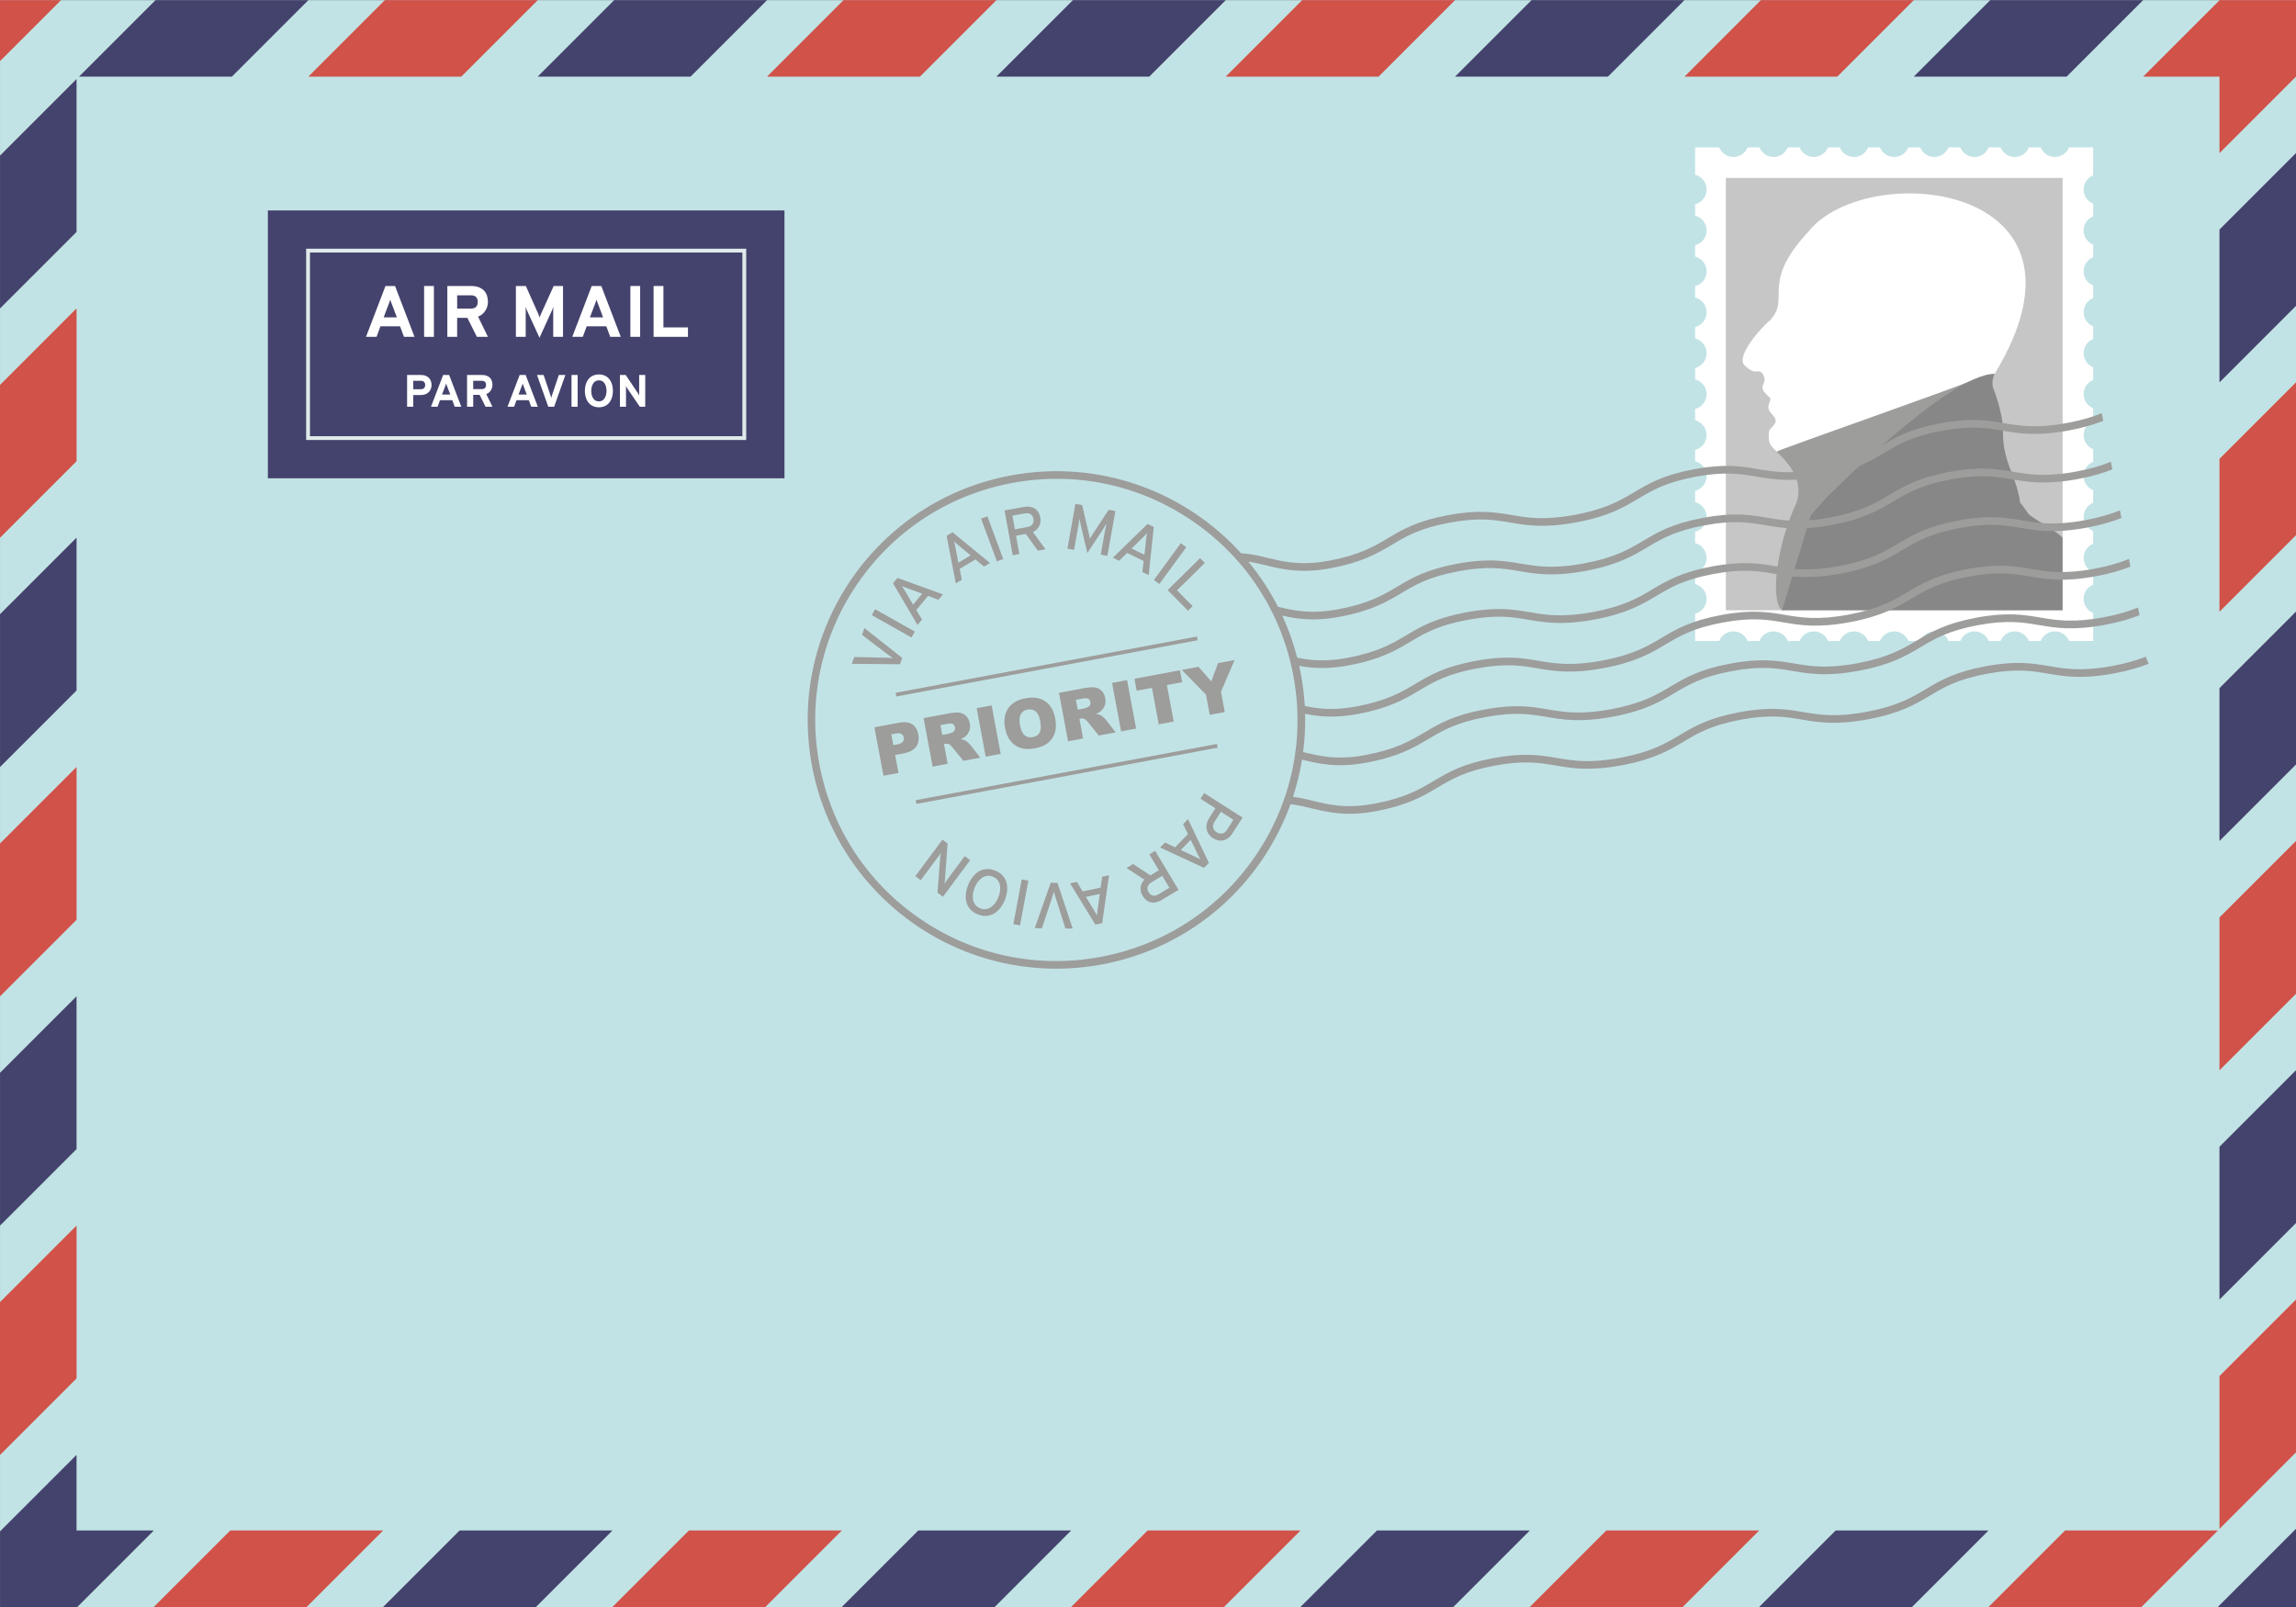 <svg enable-background="new 0 0 1200 840" viewBox="0 0 1200 840" xmlns="http://www.w3.org/2000/svg"><rect x="0" y="0" width="1200" height="840" fill="#333333" stroke="none"/><path d="m.012.06h1200v839.94h-1200z" fill="#c2e3e5"/><path d="m1160 40.057v759.95h-1120v-759.95zm40-40h-1200v839.94h1200z" fill="none"/><g fill="#44436d"><path d="m560.74.06h79.91"/><path d="m800.47.06h79.91"/><path d="m1040.2.06h79.9"/></g><path d="m680.6.06h79.92" fill="#d05249"/><path d="m920.34.06h79.86" fill="#d05249"/><path d="m41.283 40.057h79.911l40-39.998h-79.907l-40 39.998zm-1.272 1.272-40 39.997v79.906l40-39.997v-79.901zm241-1.272h79.91l40-39.998h-79.91zm-241 240.98-40 39.997v79.906l40-39.997v-79.91zm480.73-240.98h79.91l40-39.998h-79.909l-40 39.998zm-480.73 480.7-40 39.997v79.903l40-39.997v-79.9zm0 239.72-40 39.996v39.53h40.379l40-39.998h-40.38v-39.53zm720.46-720.42h79.909l40-39.998h-79.909zm239.73 0h79.908l40-39.998h-79.908zm-799.99 799.94h79.909l40-39.998h-79.909l-40 40zm239.73 0h79.909l40-39.998h-79.909l-40 40zm720.06-720.02v79.904l40-39.998v-79.896l-40 39.996zm-480.33 720.02h79.908l40-39.998h-79.908l-40 40zm480.33-400.4 40-39.998v-79.904l-40 39.998v79.9zm0 239.72 40-39.997v-79.904l-40 39.997v79.9zm-240.6 160.68h79.909l40.001-39.998h-79.91l-39.99 40zm280.6 0v-40.874l-40.875 40.874h40.9z" fill="#44436d"/><path d="m.012.06v31.889l31.89-31.889h-31.89zm0 281.03 40-39.997v-79.909l-40 39.997v79.91zm161.14-241.03h79.913l40-39.998h-79.913zm-161.14 480.74 40-39.996v-79.907l-40 39.998v79.91zm400.87-480.74h79.91l40-39.998h-79.909l-40 39.998zm239.72 0h79.911l40-39.998h-79.911zm-640.59 720.46 40-39.997v-79.906l-40 39.998v79.91zm80.332 79.48h79.91l40-39.998h-79.91l-39.996 40zm800-799.94h79.911l40-39.998h-79.911l-39.95 39.998zm279.76-39.997-40 39.998h39.9v39.971l40-39.998v-39.971zm-840.03 839.94h79.91l40-39.998h-79.909l-40 40zm839.93-520.26 40-39.998v-79.904l-40 39.998v79.9zm-600.2 520.26h79.907l40-39.998h-79.907l-40 40zm239.73 0h79.91l40-39.998h-79.91l-40 40zm360.47-280.54 40-39.998v-79.905l-40 39.998v79.9zm-120.7 280.54h79.908l39.998-39.998h-79.906l-40 40zm120.7-40.83 40-39.997v-79.901l-40 39.997v79.9z" fill="#d05249"/><path d="m140 110h270.01v140h-270.01z" fill="#44436d"/><path d="m388.01 132v95.997h-226.01v-95.997zm2-2h-230.01v99.997h230.01v-100z" fill="#dfeaea"/><g fill="#fff"><path d="m211.14 176.07-2.057-5.504h-10.248l-2.039 5.504h-5.504l10.174-26.573h5.003l10.174 26.573h-5.49zm-6.34-17.08c-.136-.321-.281-.704-.436-1.149-.154-.445-.287-.858-.398-1.242-.099.383-.229.797-.389 1.242-.161.445-.309.828-.445 1.149l-2.62 6.91h6.913l-2.61-6.91z"/><path d="m221.66 176.07v-26.573h5.115v26.573h-5.12z"/><path d="m233.8 176.07v-26.573h12.342c1.681 0 3.086.231 4.216.695s2.042 1.078 2.733 1.844c.692.766 1.186 1.649 1.482 2.649.297 1.001.445 2.045.445 3.132 0 .754-.108 1.517-.324 2.289s-.541 1.504-.973 2.196c-.433.692-.97 1.319-1.612 1.881-.643.562-1.39.998-2.242 1.306l5.151 10.581h-5.763l-4.967-9.914h-5.355v9.914h-5.14zm12.42-14.77c.655 0 1.205-.095 1.65-.287.445-.191.803-.448 1.075-.769.271-.321.466-.692.583-1.112.118-.42.176-.858.176-1.316 0-.42-.053-.836-.158-1.25s-.287-.785-.546-1.112c-.26-.327-.615-.59-1.065-.788-.451-.197-1.022-.296-1.715-.296h-7.283v6.931h7.3z"/><path d="m289.14 176.07v-13.657c0-.148.003-.321.009-.519s.012-.398.019-.603c.006-.204.012-.392.019-.565.006-.173.015-.309.027-.408-.136.42-.269.797-.398 1.13s-.262.655-.398.963l-6.449 14.121-6.486-14.121c-.136-.309-.269-.63-.398-.963s-.263-.71-.398-1.13c.012.099.021.235.028.408.006.173.012.361.019.565.006.204.012.405.019.603.006.198.009.371.009.519v13.657h-5.133v-26.573h5.208l6.523 14.658c.136.321.259.627.371.917.111.291.216.59.315.899.099-.309.204-.608.315-.899.111-.29.235-.596.371-.917l6.635-14.658h4.892v26.573h-5.11z"/><path d="m318.94 176.07-2.057-5.504h-10.25l-2.039 5.504h-5.504l10.174-26.573h5.003l10.174 26.573h-5.49zm-6.34-17.08c-.136-.321-.281-.704-.436-1.149-.154-.445-.287-.858-.398-1.242-.099.383-.229.797-.389 1.242-.161.445-.309.828-.445 1.149l-2.632 6.912h6.913l-2.6-6.91z"/><path d="m329.46 176.07v-26.573h5.114v26.573h-5.11z"/><path d="m341.6 176.07v-26.573h5.133v21.644h12.824v4.929h-17.95z"/><path d="m212.77 212.61v-16.608h7.123c1.05 0 1.935.152 2.652.457.718.305 1.301.707 1.749 1.205s.77 1.06.967 1.686c.197.625.295 1.258.295 1.899 0 .401-.046.809-.139 1.222s-.236.815-.429 1.205-.44.755-.741 1.095-.662.638-1.083.897-.903.461-1.448.608c-.544.147-1.152.22-1.824.22h-3.915v6.115h-3.21zm7.26-9.16c.409 0 .753-.065 1.031-.197.278-.131.504-.301.678-.509.173-.208.299-.444.376-.707s.116-.525.116-.788c0-.239-.033-.488-.099-.747s-.182-.496-.348-.712-.392-.394-.677-.533c-.286-.139-.645-.208-1.077-.208h-4.054v4.401h4.05z"/><path d="m237.66 212.61-1.286-3.44h-6.405l-1.274 3.44h-3.44l6.359-16.608h3.127l6.359 16.608zm-3.96-10.68c-.085-.201-.176-.44-.272-.718-.097-.278-.179-.537-.249-.776-.062.24-.143.498-.243.776-.101.278-.193.517-.278.718l-1.645 4.32h4.32l-1.64-4.32z"/><path d="m244.11 212.61v-16.608h7.714c1.05 0 1.928.145 2.635.434s1.276.674 1.708 1.152c.432.479.741 1.031.927 1.656.185.625.278 1.278.278 1.958 0 .471-.068.948-.203 1.43-.135.483-.338.94-.608 1.373s-.606.824-1.007 1.176c-.402.351-.869.624-1.401.816l3.22 6.613h-3.602l-3.104-6.196h-3.347v6.196h-3.22zm7.76-9.23c.409 0 .753-.06 1.031-.179s.502-.28.672-.481c.169-.201.291-.432.365-.695.073-.262.11-.537.11-.822 0-.263-.033-.523-.098-.782-.066-.259-.18-.49-.342-.695s-.384-.369-.666-.493c-.282-.123-.639-.185-1.071-.185h-4.552v4.332h4.55z"/><path d="m277.65 212.61-1.286-3.44h-6.405l-1.274 3.44h-3.44l6.359-16.608h3.127l6.359 16.608h-3.45zm-3.96-10.68c-.085-.201-.176-.44-.272-.718-.097-.278-.179-.537-.249-.776-.062.24-.143.498-.243.776-.101.278-.193.517-.278.718l-1.645 4.32h4.32l-1.63-4.32z"/><path d="m289.63 212.61h-3.081l-5.884-16.608h3.463l3.648 10.863c.063.178.122.369.18.573s.11.396.156.573c.039-.169.085-.355.14-.556.054-.201.112-.398.173-.591l3.648-10.863h3.417l-5.87 16.62z"/><path d="m298.7 212.61v-16.608h3.197v16.608h-3.2z"/><path d="m313.02 212.9c-.896 0-1.699-.118-2.409-.353-.71-.236-1.338-.556-1.882-.961s-1.009-.884-1.396-1.436c-.386-.552-.701-1.147-.944-1.784s-.421-1.301-.533-1.992-.168-1.38-.168-2.067c0-.68.056-1.365.168-2.056s.29-1.355.533-1.992.558-1.231.944-1.784c.387-.552.852-1.031 1.396-1.437.544-.405 1.172-.726 1.882-.961s1.513-.354 2.409-.354 1.696.118 2.403.354 1.33.556 1.871.961c.541.406 1.004.884 1.39 1.437.386.552.701 1.146.944 1.784.243.637.42 1.301.533 1.992.112.691.168 1.376.168 2.056 0 .687-.056 1.376-.168 2.067s-.29 1.355-.533 1.992-.558 1.231-.944 1.784c-.386.552-.85 1.031-1.39 1.436s-1.164.726-1.871.961c-.7.23-1.5.35-2.4.35zm0-3.09c.741 0 1.364-.174 1.87-.521s.915-.791 1.228-1.332.539-1.133.677-1.778c.139-.645.208-1.268.208-1.87 0-.425-.029-.855-.087-1.292-.058-.436-.152-.857-.284-1.263-.131-.405-.301-.787-.51-1.146-.208-.359-.459-.672-.752-.938-.293-.267-.635-.477-1.025-.631s-.832-.231-1.326-.231c-.502 0-.948.081-1.338.243s-.734.38-1.031.654-.55.593-.759.956-.378.749-.51 1.158-.226.826-.284 1.251-.087.838-.087 1.239c0 .633.07 1.275.208 1.928.139.653.365 1.243.678 1.772s.724.961 1.233 1.297 1.14.5 1.88.5z"/><path d="m334.39 212.61-6.59-9.682c-.108-.162-.227-.361-.354-.597-.128-.235-.238-.453-.331-.654.023.178.041.386.052.625.012.24.017.448.017.625v9.682h-3.185v-16.608h3.012l6.428 9.566c.101.155.216.348.348.579.131.232.247.456.347.672-.023-.224-.041-.45-.052-.678-.012-.228-.018-.418-.018-.573v-9.566h3.173v16.608h-2.85z"/></g><path d="m1089 312.99c0-3.349 2.059-6.213 4.979-7.405v-6.588c-2.92-1.192-4.979-4.057-4.979-7.405s2.059-6.213 4.979-7.406v-6.588c-2.92-1.192-4.979-4.057-4.979-7.405 0-3.349 2.059-6.213 4.979-7.406v-6.588c-2.92-1.192-4.979-4.057-4.979-7.406s2.059-6.213 4.979-7.405v-6.588c-2.92-1.192-4.979-4.057-4.979-7.405s2.059-6.213 4.979-7.406v-6.588c-2.92-1.192-4.979-4.057-4.979-7.406 0-3.348 2.059-6.213 4.979-7.405v-6.588c-2.92-1.192-4.979-4.057-4.979-7.406s2.059-6.213 4.979-7.405v-6.588c-2.92-1.192-4.979-4.057-4.979-7.405s2.059-6.213 4.979-7.406v-6.53c-2.92-1.192-4.979-4.057-4.979-7.406 0-3.348 2.059-6.213 4.979-7.405v-6.58c-2.92-1.192-4.979-4.057-4.979-7.405s2.059-6.213 4.979-7.405v-6.588c-2.92-1.192-4.979-4.057-4.979-7.405 0-3.349 2.059-6.213 4.979-7.406v-14.602h-12.586c-1.188 2.931-4.057 5-7.414 5-3.355 0-6.225-2.069-7.414-5h-6.174c-1.188 2.931-4.057 5-7.412 5-3.357 0-6.227-2.069-7.414-5h-6.174c-1.188 2.931-4.057 5-7.412 5-3.357 0-6.227-2.069-7.414-5h-6.175c-1.188 2.931-4.057 5-7.413 5s-6.226-2.069-7.413-5h-6.174c-1.188 2.931-4.057 5-7.413 5s-6.227-2.069-7.414-5h-6.174c-1.188 2.931-4.057 5-7.413 5s-6.226-2.069-7.413-5h-6.174c-1.188 2.931-4.057 5-7.413 5s-6.227-2.069-7.414-5h-6.174c-1.188 2.931-4.057 5-7.413 5s-6.226-2.069-7.413-5h-6.174c-1.188 2.931-4.057 5-7.413 5-3.357 0-6.227-2.069-7.414-5h-12.587v14.262c3.448.89 6 4.012 6 7.738s-2.552 6.848-6 7.737v5.924c3.448.89 6 4.011 6 7.737s-2.552 6.848-6 7.737v5.924c3.448.89 6 4.012 6 7.737 0 3.726-2.552 6.848-6 7.738v5.924c3.448.89 6 4.012 6 7.738s-2.552 6.848-6 7.737v5.924c3.448.89 6 4.011 6 7.737s-2.552 6.848-6 7.738v5.924c3.448.89 6 4.012 6 7.737 0 3.726-2.552 6.848-6 7.738v5.924c3.448.89 6 4.012 6 7.738s-2.552 6.848-6 7.737v5.924c3.448.89 6 4.011 6 7.737s-2.552 6.848-6 7.738v5.924c3.448.89 6 4.012 6 7.738s-2.552 6.848-6 7.737v5.924c3.448.89 6 4.012 6 7.738s-2.552 6.848-6 7.737v5.924c3.448.89 6 4.012 6 7.737 0 3.726-2.552 6.848-6 7.738v14.262h12.587c1.188-2.931 4.057-5 7.414-5 3.356 0 6.226 2.069 7.413 5h6.174c1.188-2.931 4.057-5 7.413-5s6.226 2.069 7.413 5h6.174c1.188-2.931 4.058-5 7.414-5s6.226 2.069 7.413 5h6.174c1.188-2.931 4.057-5 7.413-5s6.226 2.069 7.413 5h6.174c1.188-2.931 4.058-5 7.414-5s6.226 2.069 7.413 5h6.174c1.188-2.931 4.057-5 7.413-5s6.226 2.069 7.413 5h6.175c1.188-2.931 4.057-5 7.414-5 3.355 0 6.225 2.069 7.412 5h6.174c1.188-2.931 4.057-5 7.414-5 3.355 0 6.225 2.069 7.412 5h6.174c1.189-2.931 4.059-5 7.414-5 3.357 0 6.227 2.069 7.414 5h12.586v-14.594c-2.9-1.2-5-4.06-5-7.41z" fill="#fff"/><path d="m902.02 92.996h176v225.99h-176z" fill="#c6c6c6"/><path d="m1039.5 200.24c67.707-104.48-63.253-118-94.253-79.247-25.641 27.545-9.017 34.554-20.187 46.487-4.01 3.094-17.839 18.356-13.411 23.329 2.386 2.181 4.021 3.816 7.098 3.297 2.57-.434 4.145 4.061 3.259 5.628-1.567 3.407-1.091 4.225 2.452 7.63 1.5 1.159.629 1.521-.121 4.587-1.173 4.407 6.458 5.906 2.643 10.334-2.077 2.707-2.726 1.703-2.521 6.745.173 4.24 1.65 4.543 13.159 15.567 13.407 12.842 61.578 31.145 78.046 3.938 16.5-27.22 23.8-48.31 23.8-48.31z" fill="#fff"/><path d="m931.46 318.99s26.503-38.044 30.177-39.094 2.361-4.723 2.361-7.347 1.177-4.495 4.461-8.134 53.269-60.218 61.666-65.466c-2.367 1.865-101.86 36.529-101.58 37.139.54 1.19 17.349 13.372 9.214 29.377-9.42 21.21-12.57 49.32-6.27 53.52z" fill="#9d9d9c"/><path d="m1059.8 268.11c-1.891-2.919-4.02-5.465-4.025-5.472-.57-6.257-4.553-16.113-5.479-18.426-1.051-2.624-3.674-10.496-3.412-18.105.264-7.609-3.41-19.155-4.984-22.828s.631-7.879.631-7.879c-24.404 0-88.537 65.342-88.537 65.342l-7.609 8.659-14.963 49.589h146.57v-38.008c-5.8-5.4-16.5-10.21-18.2-12.86z" fill="#878787"/><path d="m1122.2 342.97c-4.68 1.921-10.365 3.674-17.997 5.099-32.163 6.003-34.365-5.794-66.528.21-32.161 6.003-29.96 17.799-62.123 23.803-32.159 6.002-34.361-5.794-66.522.209s-29.96 17.799-62.121 23.803c-32.163 6.003-34.365-5.793-66.526.209-32.161 6.004-29.959 17.8-62.121 23.803-20.68 3.859-30.229-2.121-42.464-3.6-.01.031-.021.061-.032.092 2.069-6.333 3.656-12.855 4.732-19.514 8.565 2.087 18.278 4.445 33.758 1.556 16.778-3.132 24.705-7.841 32.369-12.395 7.39-4.39 14.368-8.536 29.751-11.407s23.388-1.521 31.864-.094c8.792 1.482 17.882 3.016 34.662-.117 16.779-3.131 24.704-7.84 32.369-12.394 7.391-4.391 14.369-8.536 29.752-11.408 15.383-2.871 23.388-1.521 31.864-.093 8.79 1.482 17.88 3.016 34.658-.116 16.781-3.132 24.706-7.841 32.371-12.395 7.391-4.391 14.369-8.536 29.752-11.408 15.383-2.871 23.39-1.522 31.866-.093 8.79 1.482 17.882 3.015 34.662-.117 7.532-1.406 13.272-3.131 18.013-5.016l-.749-4.016c-4.681 1.922-10.365 3.674-17.997 5.1-32.163 6.003-34.365-5.793-66.528.209-32.162 6.004-29.96 17.8-62.123 23.803-32.159 6.003-34.361-5.793-66.522.209-32.161 6.004-29.96 17.8-62.121 23.803-32.163 6.004-34.365-5.793-66.526.21s-29.96 17.8-62.121 23.802c-14.85 2.771-23.959.469-32.445-1.598-.003.021-.007.042-.009.063.858-6.584 1.217-13.289 1.041-20.068 0 .012.001.025.001.037 7.147 1.453 15.596 2.305 27.405.101 16.778-3.132 24.705-7.841 32.369-12.394 7.391-4.391 14.369-8.537 29.752-11.408s23.388-1.521 31.864-.093c8.792 1.481 17.882 3.015 34.662-.118 16.778-3.131 24.703-7.84 32.369-12.394 7.391-4.391 14.369-8.536 29.752-11.407 15.383-2.872 23.388-1.522 31.863-.094 8.791 1.482 17.881 3.016 34.659-.116 16.78-3.132 24.705-7.841 32.371-12.395 7.391-4.39 14.369-8.536 29.752-11.407s23.39-1.522 31.865-.094c8.791 1.482 17.883 3.016 34.663-.117 7.532-1.406 13.271-3.131 18.013-5.016l-.75-4.016c-4.68 1.922-10.365 3.675-17.997 5.1-32.163 6.003-34.364-5.793-66.528.21-32.161 6.003-29.959 17.8-62.122 23.802-32.16 6.004-34.361-5.793-66.523.21-32.161 6.003-29.959 17.799-62.12 23.802-32.164 6.004-34.365-5.793-66.527.21-32.161 6.003-29.959 17.8-62.12 23.802-11.658 2.177-19.777 1.225-26.837-.285-.315-5.481-.98-11.004-2.015-16.543-.28-1.504-.596-2.993-.925-4.475.004.019.009.036.013.055 6.799 1.246 14.842 1.82 25.757-.217 16.778-3.132 24.705-7.842 32.369-12.395 7.39-4.391 14.369-8.537 29.752-11.408s23.387-1.521 31.863-.092c8.792 1.481 17.883 3.014 34.663-.117 16.778-3.133 24.703-7.842 32.369-12.395 7.39-4.391 14.369-8.537 29.752-11.408s23.387-1.521 31.863-.093c8.791 1.482 17.881 3.015 34.659-.116 16.78-3.133 24.705-7.842 32.371-12.395 7.39-4.391 14.369-8.537 29.752-11.408s23.389-1.521 31.865-.093c8.79 1.481 17.882 3.015 34.663-.118 7.531-1.405 13.271-3.131 18.012-5.015l-.749-4.017c-4.68 1.922-10.365 3.676-17.997 5.1-32.163 6.004-34.365-5.793-66.528.211-32.161 6.002-29.96 17.799-62.123 23.803-32.159 6.002-34.361-5.795-66.522.209-32.161 6.002-29.959 17.799-62.121 23.802-32.163 6.003-34.365-5.793-66.526.21s-29.959 17.799-62.121 23.802c-11.228 2.096-19.17 1.288-26.047-.122l.003.012c-1.973-7.664-4.6-15.009-7.814-21.984 7.672 1.742 16.668 3.09 29.852.629 16.779-3.132 24.706-7.841 32.369-12.395 7.391-4.391 14.369-8.537 29.752-11.408s23.388-1.521 31.864-.092c8.792 1.481 17.882 3.014 34.662-.117 16.779-3.133 24.704-7.841 32.369-12.395 7.391-4.391 14.369-8.537 29.752-11.408s23.388-1.521 31.864-.092c8.79 1.481 17.88 3.015 34.658-.117 16.781-3.133 24.706-7.841 32.371-12.395 7.391-4.391 14.369-8.537 29.752-11.408s23.39-1.521 31.866-.093c8.79 1.481 17.882 3.015 34.662-.117 7.532-1.406 13.272-3.131 18.013-5.015l-.749-4.017c-4.681 1.921-10.365 3.675-17.997 5.099-32.164 6.004-34.365-5.793-66.528.211-32.161 6.002-29.96 17.799-62.123 23.803-32.159 6.002-34.361-5.795-66.522.209-32.162 6.002-29.96 17.799-62.121 23.802-32.163 6.003-34.365-5.793-66.526.21s-29.96 17.799-62.121 23.803c-14.227 2.654-23.186.652-31.375-1.338l.009.018c-4.331-8.489-9.544-16.385-15.501-23.594 3.029.422 5.956 1.123 9.063 1.882 8.574 2.091 18.293 4.46 33.797 1.565 16.779-3.131 24.705-7.84 32.369-12.394 7.391-4.391 14.369-8.537 29.752-11.408s23.388-1.521 31.864-.093c8.792 1.482 17.882 3.016 34.662-.117 16.778-3.131 24.704-7.84 32.369-12.395 7.391-4.391 14.369-8.536 29.752-11.407 15.383-2.872 23.388-1.522 31.864-.093 8.79 1.482 17.88 3.016 34.658-.117 16.78-3.131 24.705-7.84 32.371-12.394 7.391-4.391 14.369-8.537 29.752-11.408 15.383-2.872 23.39-1.522 31.865-.093 8.791 1.482 17.883 3.015 34.663-.117 7.532-1.406 13.272-3.131 18.013-5.015l-.75-4.016c-4.68 1.921-10.365 3.675-17.996 5.099-32.164 6.003-34.365-5.793-66.529.21-32.161 6.003-29.959 17.798-62.122 23.802-32.16 6.002-34.361-5.793-66.522.209-32.162 6.004-29.96 17.799-62.121 23.803-32.164 6.003-34.365-5.793-66.526.209-32.162 6.004-29.96 17.8-62.121 23.803-22.567 4.213-31.882-3.291-45.894-3.877l.004.004c-29.308-32.423-74.272-49.31-120.38-40.703-70.578 13.173-117.11 81.067-103.94 151.65s81.068 117.11 151.65 103.94c46.99-8.771 83.315-41.803 98.464-83.73 3.643.363 7.068 1.178 10.745 2.075 8.574 2.091 18.293 4.46 33.797 1.565 16.778-3.131 24.705-7.841 32.369-12.395 7.39-4.391 14.369-8.536 29.752-11.407 15.383-2.872 23.387-1.522 31.863-.093 8.792 1.482 17.882 3.015 34.663-.117 16.778-3.132 24.703-7.841 32.369-12.395 7.39-4.391 14.369-8.537 29.752-11.408s23.387-1.521 31.863-.092c8.79 1.482 17.88 3.015 34.659-.117 16.78-3.132 24.705-7.841 32.371-12.395 7.39-4.391 14.369-8.537 29.752-11.408s23.389-1.521 31.865-.092c8.79 1.481 17.882 3.014 34.663-.118 7.531-1.405 13.271-3.131 18.013-5.015l-1.6-3.87zm-466.16 104.59c-19.028 27.762-47.727 46.451-80.812 52.625-33.084 6.176-66.593-.902-94.354-19.93s-46.45-47.728-52.625-80.813c-6.175-33.084.903-66.593 19.931-94.354 19.027-27.761 47.727-46.45 80.811-52.625 33.084-6.176 66.593.902 94.354 19.931 27.761 19.027 46.449 47.728 52.625 80.812 6.17 33.1-.91 66.6-19.94 94.36zm-187.56-83.48 157.47-29.392-.366-1.967-157.47 29.393.37 1.97zm10.48 56.15 157.47-29.393-.367-1.966-157.47 29.393.37 1.97zm137.74-69.87-23.794 4.441 1.167 6.255 7.983-1.49 3.561 19.077 7.828-1.461-3.562-19.077 7.984-1.49-1.17-6.26zm-39.26 18.37c.41-1.131.482-2.4.221-3.805-.302-1.613-.948-2.908-1.941-3.885-.992-.977-2.167-1.553-3.523-1.729-1.355-.176-3.244-.038-5.663.414l-13.046 2.435 4.729 25.332 7.862-1.468-1.919-10.282.69-.129c.714-.133 1.391-.057 2.028.23.471.222 1.064.785 1.781 1.688l5.629 6.961 8.845-1.651-5.161-6.633c-.253-.334-.716-.791-1.391-1.369-.674-.578-1.173-.944-1.5-1.098-.484-.231-1.221-.417-2.212-.554 1.115-.482 1.969-.988 2.563-1.515.92-.84 1.59-1.82 2-2.95zm-7.74-.16c-.248.487-.623.832-1.121 1.032-.982.422-1.652.666-2.01.733l-3.3.616-.962-5.149 3.439-.642c1.428-.267 2.442-.229 3.043.112.6.341.976.92 1.129 1.738.1.55.03 1.07-.22 1.56zm-89.74 15.36c-.465-2.488-1.528-4.275-3.191-5.359-1.662-1.084-3.911-1.362-6.744-.833l-13.012 2.429 4.729 25.332 7.862-1.467-1.755-9.4 4.285-.8c3.156-.589 5.369-1.747 6.639-3.474 1.26-1.73 1.66-3.88 1.18-6.43zm-8.12 3.83c-.513.638-1.523 1.098-3.032 1.379l-1.918.358-1.055-5.65 2.229-.416c1.463-.273 2.511-.183 3.144.271s1.024 1.079 1.172 1.874c.16.82-.02 1.55-.54 2.19zm145.84-37.58 12.615 12.88 1.98 10.61 7.845-1.464-1.98-10.61 7.102-16.561-8.648 1.614-3.519 9.5-6.699-7.593-8.69 1.62zm-36.46 6.8 4.729 25.332 7.845-1.464-4.729-25.332-7.85 1.46zm-58.2 37.08-4.729-25.332-7.845 1.464 4.729 25.332 7.85-1.46zm10.75-2.97c2.042.56 4.491.574 7.349.041 2.81-.524 5.06-1.49 6.747-2.895 1.686-1.405 2.85-3.149 3.494-5.23.642-2.081.687-4.602.134-7.563-.761-4.078-2.493-7.036-5.197-8.874-2.703-1.838-6.163-2.363-10.379-1.577-4.112.768-7.105 2.518-8.979 5.252s-2.425 6.168-1.653 10.304c.553 2.96 1.595 5.317 3.126 7.07 1.53 1.75 3.32 2.9 5.36 3.47zm-.25-17.79c.748-1.296 1.91-2.091 3.488-2.386 1.647-.308 3.055-.001 4.223.92 1.166.92 1.973 2.573 2.418 4.958.528 2.834.435 4.884-.283 6.151-.717 1.266-1.917 2.057-3.598 2.37-1.637.306-3.034-.012-4.192-.952-1.159-.94-1.978-2.689-2.455-5.246-.48-2.57-.35-4.51.4-5.81zm-26.86 8.64c.409-1.132.482-2.4.22-3.805-.301-1.613-.948-2.908-1.94-3.885-.993-.977-2.168-1.553-3.524-1.729-1.355-.177-3.243-.039-5.663.413l-13.046 2.435 4.729 25.332 7.862-1.467-1.919-10.282.691-.129c.714-.133 1.39-.057 2.027.23.471.222 1.064.785 1.781 1.688l5.629 6.96 8.845-1.651-5.16-6.633c-.253-.334-.717-.791-1.391-1.369s-1.175-.944-1.5-1.098c-.484-.231-1.222-.417-2.212-.554 1.114-.482 1.968-.987 2.562-1.515.93-.85 1.6-1.83 2-2.96zm-7.74-.16c-.249.487-.623.832-1.122 1.032-.982.422-1.652.666-2.009.733l-3.301.616-.961-5.149 3.438-.642c1.429-.267 2.442-.229 3.043.112.6.34.977.92 1.129 1.738.1.56.03 1.08-.22 1.56zm121.09-95.74-2.853-2.09-14.07 19.204 2.852 2.09 14.07-19.2zm.92 33.21 2.423-2.391-8.174-8.284 14.525-14.329-2.483-2.518-16.947 16.719 10.66 10.8zm-35.99-26.13 4.14-4.081 8.662 4.205-.689 5.755 3.301 1.603 2.688-25.158-3.271-1.587-18.132 17.662 3.3 1.61zm12.66-12.42c.289-.291.607-.625.957-1.003s.664-.727.941-1.047c-.099.407-.185.869-.258 1.388-.074.518-.132.976-.177 1.372l-.938 8.55-6.707-3.255 6.19-6zm-126.06 63.18-19.76-15.573-1.25 3.555 13.888 10.551c.27.201.604.445 1.001.731.397.287.838.579 1.319.878-.563-.069-1.089-.116-1.578-.142s-.902-.045-1.238-.058l-17.457-.403-1.262 3.587 25.163.21 1.18-3.34zm31.16-40.82-1.137-5.7 8.271-4.931 4.432 3.736 3.15-1.879-19.549-16.061-3.123 1.862 4.805 24.852 3.16-1.88zm-3.74-18.75c-.124-.499-.244-.953-.358-1.362.286.307.625.633 1.019.979.393.346.742.646 1.049.901l6.63 5.48-6.402 3.817-1.625-8.463c-.1-.41-.2-.86-.32-1.36zm25.39 7.89-8.282-22.319-3.315 1.23 8.283 22.32 3.31-1.23zm-46.23 37.93-20.741-11.685-1.736 3.081 20.742 11.686 1.74-3.08zm3.77-6.26-2.972-4.996 6.155-7.405 5.423 2.047 2.346-2.821-23.784-8.631-2.324 2.796 12.811 21.831 2.33-2.82zm-9.03-15.26c-.213-.35-.46-.739-.744-1.169-.282-.43-.547-.818-.791-1.165.372.194.8.388 1.286.583.485.196.915.362 1.289.501l8.077 2.957-4.766 5.732-4.36-7.44zm90.8-33.99.529-3.531.778 3.765 3.323 14.238 8.001-12.112 2.018-3.366-.726 3.496-2.29 12.813 3.48.622 4.188-23.435-3.514-.628-8.873 13.508-.977 1.596-.331-1.83-3.677-15.751-3.515-.628-4.188 23.435 3.481.622 2.29-12.82zm-30.89 14.99-1.736-9.572 5.097-.925 6.344 8.736 3.985-.724-6.609-8.991c.85-.402 1.554-.892 2.112-1.472.559-.579.987-1.208 1.286-1.887s.484-1.378.556-2.1c.071-.723.046-1.42-.076-2.096-.161-.882-.438-1.714-.833-2.498-.396-.783-.945-1.445-1.651-1.987-.706-.541-1.579-.92-2.619-1.136s-2.279-.193-3.717.067l-9.866 1.791 4.25 23.424 3.48-.63zm2.83-21.25c.763-.138 1.413-.144 1.954-.017.54.127.989.338 1.347.633.356.296.632.645.822 1.049.192.404.324.808.397 1.21.083.458.098.91.044 1.359-.054.448-.202.869-.446 1.262-.243.393-.592.734-1.046 1.025-.453.291-1.045.501-1.774.634l-6.468 1.174-1.299-7.154 6.48-1.17zm91.84 149.17 7.799 4.97-3.239 5.083c-.505.793-.874 1.561-1.105 2.307-.232.744-.354 1.457-.367 2.137-.015.682.066 1.326.242 1.936.175.611.418 1.173.728 1.686.31.512.674.977 1.091 1.394s.858.773 1.325 1.071c.756.481 1.573.842 2.452 1.08.878.237 1.771.282 2.681.133.908-.148 1.812-.531 2.709-1.147s1.739-1.54 2.524-2.772l5.139-8.063-20.077-12.793-1.9 2.97zm17.2 10.97-3.345 5.25c-.422.662-.877 1.145-1.363 1.444s-.971.474-1.453.521c-.483.047-.949 0-1.396-.142-.448-.142-.85-.325-1.204-.55-.383-.244-.73-.549-1.044-.912-.313-.363-.541-.777-.684-1.243-.144-.466-.178-.972-.103-1.522.074-.549.311-1.137.709-1.762l3.346-5.25 6.51 4.16zm-26.29 2.31 2.536 5.229-6.763 6.854-5.229-2.5-2.576 2.611 22.964 10.621 2.554-2.588-10.909-22.842-2.57 2.62zm7.7 15.97c.182.367.396.776.642 1.229.246.451.476.861.689 1.229-.354-.225-.764-.455-1.231-.691-.467-.234-.882-.438-1.243-.607l-7.796-3.633 5.235-5.307 3.71 7.78zm-25.36-.22 5.005 8.343-4.442 2.664-9.019-5.934-3.474 2.083 9.357 6.08c-.652.675-1.139 1.382-1.456 2.122-.318.739-.497 1.479-.538 2.219-.039.74.035 1.461.223 2.162.188.699.458 1.344.812 1.933.461.769 1.015 1.45 1.66 2.044.646.592 1.396 1.018 2.247 1.275s1.802.303 2.852.138c1.049-.165 2.201-.623 3.453-1.375l8.599-5.157-12.246-20.416-3.03 1.84zm10.5 17.49-5.639 3.381c-.663.398-1.271.635-1.822.707-.55.071-1.044.032-1.482-.117-.438-.15-.818-.381-1.141-.691-.321-.31-.588-.641-.798-.992-.239-.398-.413-.816-.521-1.256-.108-.438-.117-.885-.028-1.338.09-.453.295-.896.616-1.327.321-.433.801-.839 1.437-1.22l5.639-3.383 3.73 6.24zm-35.94-.04-9.428 1.958-2.967-4.98-3.592.746 13.227 21.568 3.561-.739 3.58-25.058-3.593.746-.79 5.75zm-1.65 11.81c-.052.406-.101.866-.146 1.378-.047.513-.081.98-.107 1.404-.169-.383-.384-.802-.642-1.257-.259-.456-.492-.854-.698-1.194l-4.476-7.346 7.299-1.516-1.22 8.54zm-24.46-14.38-8.332 23.739 3.769.031 5.483-16.557c.103-.32.225-.715.367-1.184.142-.471.276-.98.402-1.533.117.555.243 1.067.377 1.539.136.471.25.867.348 1.189l5.273 16.646 3.802.031-7.953-23.873-3.54-.04zm-19.51 21.62 3.477.65 4.377-23.4-3.476-.65-4.38 23.4zm-4.57-24.03c-.503-.822-1.161-1.575-1.975-2.258-.813-.684-1.813-1.258-2.997-1.725-1.185-.466-2.307-.727-3.367-.781s-2.056.047-2.984.307c-.929.259-1.79.657-2.585 1.195-.794.537-1.519 1.168-2.172 1.891-.654.725-1.234 1.52-1.741 2.385s-.941 1.756-1.302 2.672c-.357.906-.645 1.848-.863 2.827s-.335 1.955-.351 2.931c-.016.975.085 1.93.299 2.865.215.935.574 1.814 1.077 2.637.502.822 1.161 1.574 1.975 2.258.813.683 1.813 1.258 2.996 1.723 1.185.467 2.307.729 3.368.783s2.055-.047 2.983-.307c.93-.26 1.791-.656 2.585-1.195.794-.537 1.519-1.168 2.173-1.893.653-.723 1.236-1.517 1.748-2.379.513-.863.947-1.748 1.304-2.654.36-.917.647-1.865.861-2.846s.328-1.959.343-2.934c.016-.976-.084-1.931-.299-2.865-.22-.95-.58-1.82-1.08-2.65zm-2.41 6.89c-.171 1.068-.447 2.086-.828 3.055-.235.597-.525 1.199-.872 1.807-.346.606-.742 1.176-1.189 1.708s-.941 1.009-1.483 1.433c-.541.422-1.124.75-1.75.979-.625.229-1.29.346-1.992.35-.703.002-1.44-.148-2.213-.453-.772-.304-1.417-.691-1.934-1.162-.516-.471-.926-.994-1.228-1.572-.302-.576-.51-1.197-.624-1.859-.113-.664-.152-1.342-.117-2.036.035-.693.138-1.392.306-2.091.169-.701.379-1.371.631-2.01.239-.607.531-1.215.878-1.822.346-.607.743-1.177 1.189-1.708.447-.532.941-1.009 1.482-1.433.542-.423 1.123-.75 1.743-.982.621-.23 1.282-.348 1.985-.352.702-.002 1.44.148 2.212.453 1.154.453 2.029 1.086 2.625 1.898.597.811.984 1.713 1.164 2.707.17.97.18 2 .01 3.07zm-18.44-18.4-9.637 12.963-.97 1.473.277-1.987 1.376-19.104-2.678-1.99-14.203 19.105 2.838 2.109 9.498-12.777.99-1.498-.303 2.051-1.419 18.742 2.864 2.129 14.203-19.105-2.84-2.1z" fill="#9d9d9c"/></svg>